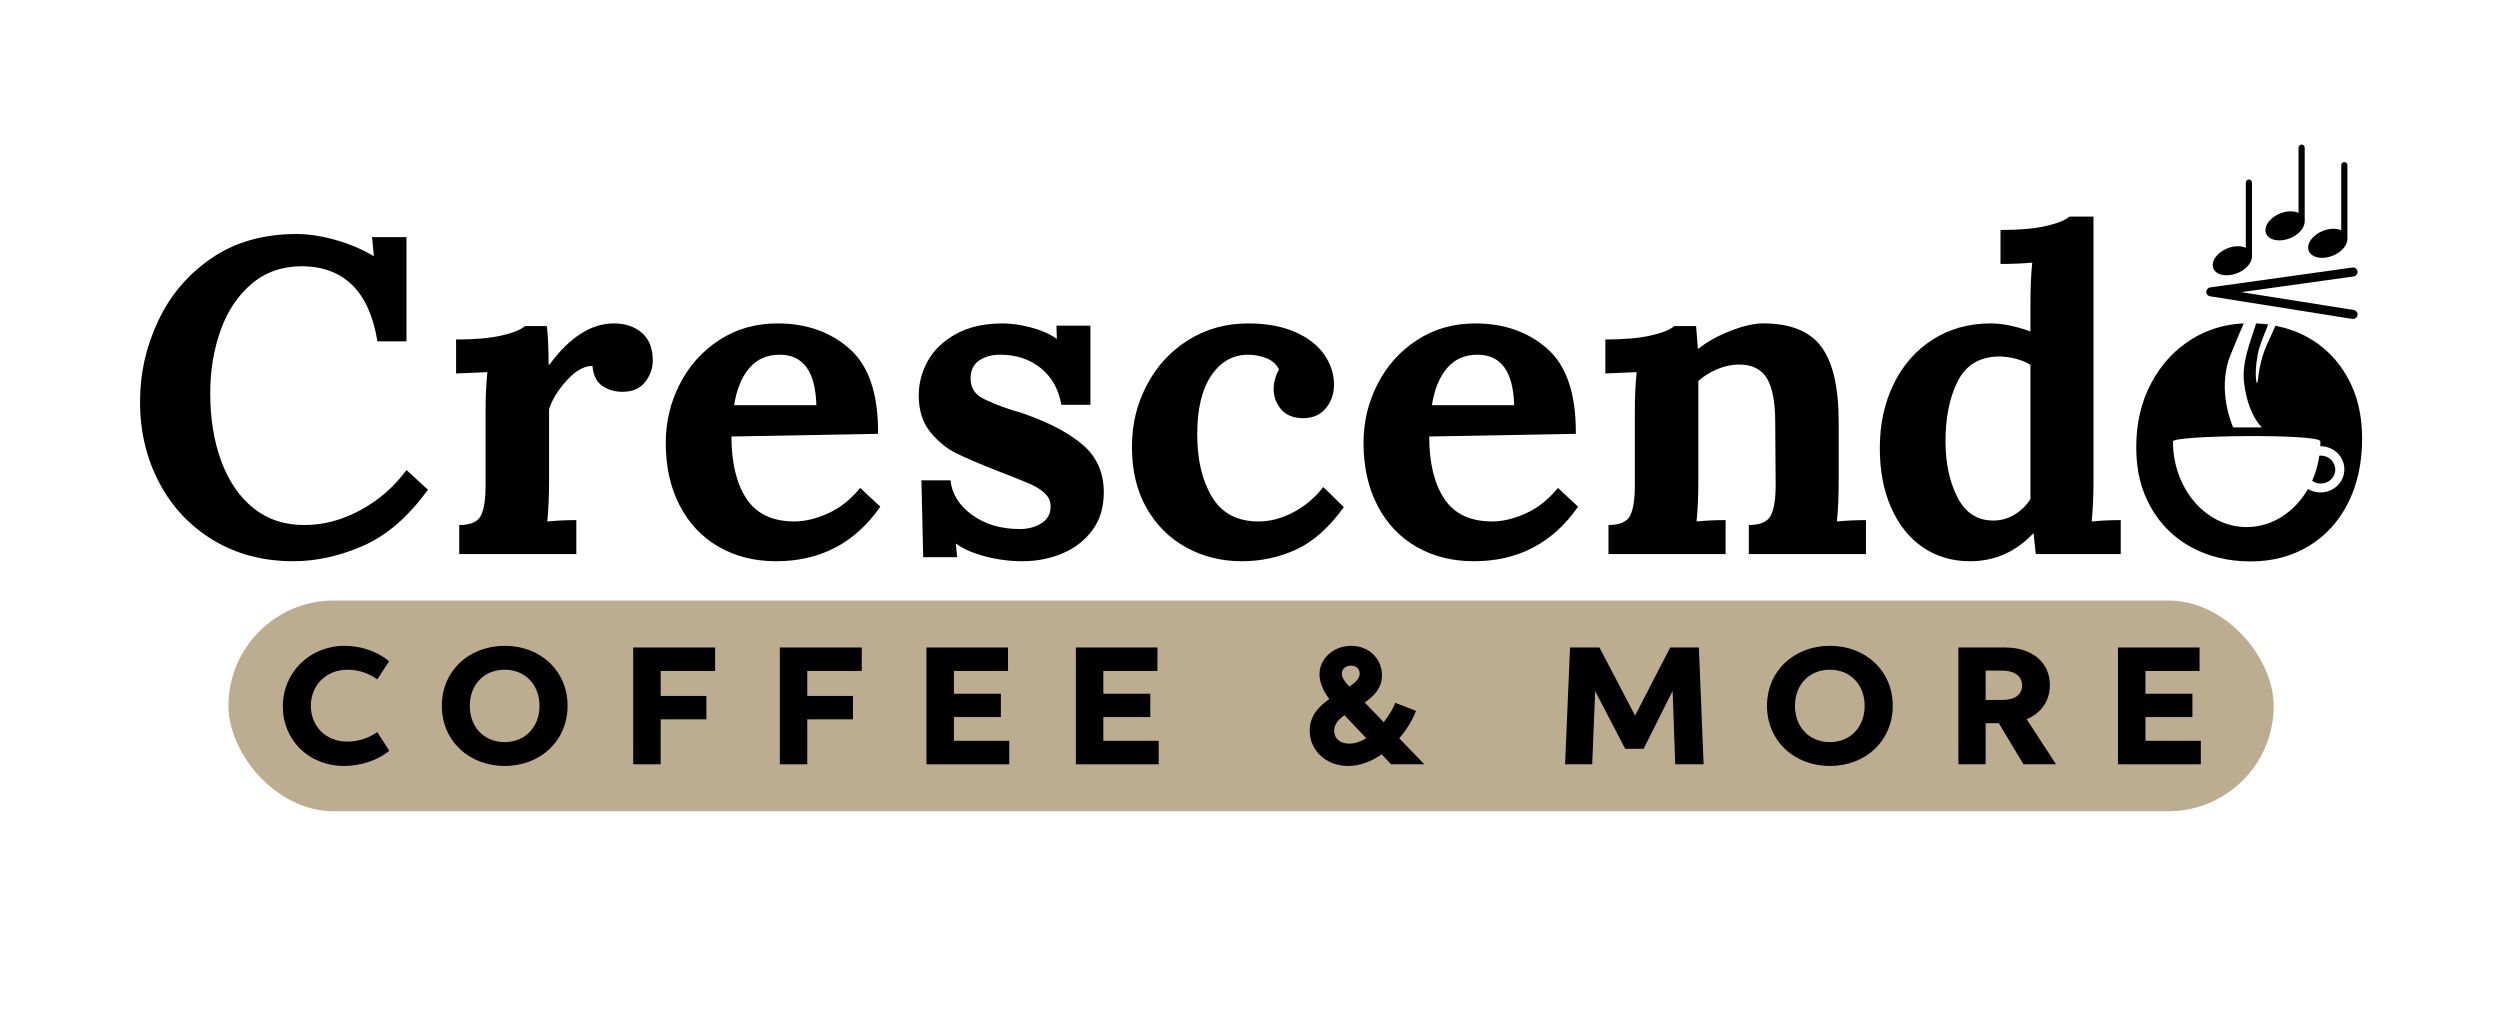 <?xml version="1.0" encoding="UTF-8"?>
<svg xmlns="http://www.w3.org/2000/svg" version="1.1" viewBox="0 0 4595.17 1888.85">
  <defs>
    <style>
      .cls-1 {
        fill: #bcad91;
      }
    </style>
  </defs>
  <!-- Generator: Adobe Illustrator 28.7.1, SVG Export Plug-In . SVG Version: 1.2.0 Build 142)  -->
  <g>
    <g id="Layer_11">
      <g>
        <path d="M4325.11,586.27c-.43,0-.86-.03-1.31-.1l-261.53-41.54c-4.05-.64-7.01-4.15-6.97-8.25.04-4.1,3.07-7.55,7.12-8.11l261.53-36.54c4.55-.67,8.71,2.52,9.34,7.05.63,4.52-2.52,8.7-7.04,9.33l-206.64,28.87,206.79,32.84c4.51.72,7.59,4.96,6.87,9.47-.65,4.07-4.16,6.98-8.16,6.98Z"/>
        <g>
          <path d="M4139.26,335.58c0-3.13-2.54-5.66-5.66-5.66s-5.66,2.54-5.66,5.66v119.86c-8.75-4-21.38-3.97-33.89,1.06-19.26,7.73-30.77,24.21-25.72,36.8,5.05,12.59,24.77,16.52,44.03,8.78,14.92-5.99,25.09-17.22,26.6-27.84.14-.49.31-.97.31-1.5v-137.16Z"/>
          <path d="M4314.66,303.5c0-3.13-2.54-5.66-5.66-5.66s-5.66,2.54-5.66,5.66v119.86c-8.75-4-21.38-3.97-33.89,1.06-19.26,7.73-30.77,24.21-25.72,36.8,5.05,12.59,24.77,16.52,44.03,8.78,14.92-5.99,25.09-17.22,26.6-27.84.14-.49.31-.97.31-1.5v-137.16Z"/>
          <path d="M4236.19,271.42c0-3.13-2.54-5.66-5.66-5.66s-5.66,2.54-5.66,5.66v119.86c-8.75-4-21.38-3.97-33.89,1.06-19.26,7.73-30.77,24.21-25.72,36.8,5.05,12.59,24.77,16.52,44.03,8.78,14.92-5.99,25.09-17.22,26.6-27.84.14-.49.31-.97.31-1.5v-137.16Z"/>
        </g>
      </g>
    </g>
    <g id="Layer_10">
      <g>
        <path d="M4265.75,837.45c-.87,0-1.74.04-2.59.11-2.36,16.4-6.9,31.93-13.26,46.19,4.43,3.16,9.9,5.04,15.85,5.04,14.73,0,26.66-11.5,26.66-25.68s-11.94-25.66-26.66-25.66Z"/>
        <path d="M4314.51,692.95c-18.12-32.12-42.83-56.69-74.14-73.71-17.91-9.74-37.33-16.37-57.95-20.53-4.46,10.54-9.73,21.59-16.17,35.93-8.92,19.84-14.2,44.73-16.04,63.07-.8,8.03-2.42,8.41-3.27,1.38-1.21-10.03-1.43-23.67,2.9-47.24,3.24-17.71,10.66-33.01,19.14-55.49-7.17-1.01-14.54-1.57-22.02-1.94-11.68,37.1-26.7,71.83-22.13,109.56,7.23,59.74,32.86,81.66,32.86,81.66h-52.99s-31.05-67.5-5.09-132.69c9.56-23.99,17.82-42.57,24.56-58.59-33.99,1.57-65.49,10.69-94.25,28.17-31.58,19.24-56.7,46.13-75.36,80.72-18.67,34.61-28,74.15-28,118.62s9.06,79.36,27.18,111.2c18.12,31.85,43.11,56.3,74.96,73.31,31.83,17.02,67.81,25.53,107.9,25.53s75.64-9.33,106.67-27.99c31.02-18.66,55.18-45.03,72.49-79.08,17.29-34.04,25.94-73.85,25.94-119.44,0-42.82-9.06-80.3-27.18-112.43ZM4265.24,905.13c-8.44,0-16.32-2.31-23.01-6.31-24.3,42.19-65.7,69.99-112.67,69.99-74.83,0-135.49-70.51-135.49-157.47,0-11.42,270.98-14.63,270.98,0,0,2.96-.07,5.91-.21,8.85.13-.01.26-.01.4-.01,24.22,0,43.86,19.01,43.86,42.47s-19.64,42.48-43.86,42.48Z"/>
      </g>
    </g>
    <g id="Layer_9">
      <path d="M3847.95,886.15c0,26.29-1.11,50.4-3.29,72.3,18.08-1.64,35.87-2.46,53.41-2.46v62.44h-156.11l-4.11-37.79h-.82c-32.33,33.97-70.93,50.94-115.84,50.94-32.87,0-61.77-8.5-86.69-25.47-24.92-16.97-44.36-41.21-58.33-72.72-13.97-31.49-20.96-68.05-20.96-109.69,0-43.82,8.49-83.11,25.47-117.91,16.97-34.77,40.94-62.03,71.9-81.75,30.94-19.72,66.41-29.58,106.4-29.58,21.36,0,45.73,4.93,73.12,14.79v-54.23c0-26.29,1.09-50.39,3.29-72.3-18.07,1.64-37.53,2.46-58.34,2.46v-62.44c34.51,0,62.45-2.46,83.81-7.4,21.36-4.93,35.59-10.68,42.72-17.25h44.37v488.06ZM3598.58,700.45c-15.07,29.58-22.6,66.56-22.6,110.92,0,39.44,7.25,73.54,21.77,102.3,14.51,28.76,36.57,43.13,66.14,43.13,13.68,0,26.56-3.56,38.62-10.68,12.04-7.11,21.9-16.7,29.58-28.76v-246.49c-6.03-4.38-14.52-8.07-25.46-11.09-10.97-3-21.92-4.52-32.87-4.52-35.06.55-60.13,15.61-75.18,45.19Z"/>
    </g>
    <g id="Layer_8">
      <path d="M3347.59,637.18c21.36,28.49,32.04,74.77,32.04,138.86v110.1c0,26.29-1.1,50.4-3.29,72.3,18.08-1.64,35.87-2.46,53.41-2.46v62.44h-215.28v-53.41c20.81,0,34.23-5.75,40.27-17.25,6.02-11.5,9.03-30.12,9.03-55.88l-.81-116.67c0-36.15-5.08-62.72-15.21-79.7-10.14-16.97-27.25-25.47-51.35-25.47-13.14,0-26.57,2.88-40.26,8.63-13.7,5.75-25.2,13.02-34.51,21.77v185.69c0,26.29-1.1,50.4-3.28,72.3,17.52-1.64,35.33-2.46,53.4-2.46v62.44h-215.27v-53.41c20.81,0,34.09-5.75,39.85-17.25,5.75-11.5,8.63-30.12,8.63-55.88v-138.03c0-24.65,1.09-47.92,3.29-69.84l-57.51,2.46v-62.44c34.5,0,62.44-2.46,83.8-7.4,21.36-4.93,35.6-10.68,42.73-17.25h40.26c0,1.1,1.09,14.79,3.29,41.08h1.64c15.88-12.59,35.46-23.42,58.75-32.45,23.27-9.04,43.13-13.56,59.57-13.56,49.84,0,85.45,14.25,106.81,42.72Z"/>
    </g>
    <g id="Layer_7">
      <path d="M2844.33,641.29c35.33,31.23,52.71,83.27,52.17,156.11l-269.49,4.93c0,48.21,9.16,86.27,27.53,114.21,18.34,27.94,47.78,41.91,88.32,41.91,19.17,0,39.71-4.93,61.63-14.79,21.9-9.86,41.62-25.47,59.15-46.83l36.98,34.51c-46.57,66.84-110.39,100.24-191.44,100.24-39.99,0-75.32-8.91-106-26.7-30.68-17.79-54.51-43.14-71.48-76-16.98-32.87-25.46-71.2-25.46-115.03,0-38.33,8.63-74.36,25.88-108.05,17.26-33.69,41.49-60.66,72.72-80.93,31.22-20.26,66.82-30.4,106.81-30.4,53.12,0,97.36,15.61,132.69,46.83ZM2659.47,677.03c-13.97,16.72-23.15,39.31-27.53,67.79h151.18c-1.65-61.89-24.11-92.84-67.38-92.84-23.56,0-42.31,8.35-56.28,25.06Z"/>
    </g>
    <g id="Layer_6">
      <path d="M2380.11,610.07c23.83,10.42,41.77,24.24,53.82,41.49,12.04,17.25,18.07,35.74,18.07,55.46,0,16.99-5.08,31.51-15.2,43.55-10.15,12.05-23.97,18.07-41.49,18.07s-31.64-5.47-40.67-16.43c-9.04-10.95-13.56-23.27-13.56-36.97,0-12.59,3.28-24.65,9.86-36.15-4.93-9.86-12.88-16.85-23.82-20.95-10.97-4.11-21.92-6.16-32.87-6.16-27.94,0-50.54,12.73-67.79,38.21-17.25,25.47-25.88,61.5-25.88,108.05s9.04,84.91,27.11,115.03c18.07,30.13,46.55,45.19,85.45,45.19,21.9,0,43.55-5.75,64.91-17.26,21.36-11.5,39.44-26.83,54.23-46.01l37.79,36.97c-27.39,37.79-56.69,63.82-87.91,78.06-31.23,14.24-64.38,21.36-99.42,21.36-37.25,0-71.22-8.35-101.89-25.06-30.69-16.7-55.05-40.8-73.12-72.3-18.08-31.5-27.11-68.88-27.11-112.16s9.03-79,27.11-113.79c18.07-34.78,43.41-62.45,76-82.99,32.58-20.54,69.43-30.81,110.51-30.81,33.41,0,62.03,5.21,85.86,15.61Z"/>
    </g>
    <g id="Layer_5">
      <path d="M1894.95,601.85c18.61,4.93,34.23,11.78,46.83,20.54h.82l-.82-23.82h62.44v145.43h-53.4c-4.94-28.47-17.54-50.94-37.8-67.37-20.27-16.43-45.19-24.65-74.76-24.65-15.34,0-28.22,3.57-38.62,10.68-10.42,7.13-15.62,18.08-15.62,32.87s6.03,26.7,18.08,34.1c12.04,7.4,32.32,15.75,60.8,25.06,3.28.55,10.4,2.74,21.36,6.57,46.55,16.43,82.29,35.61,107.23,57.51,24.91,21.92,37.38,50.67,37.38,86.27,0,27.4-6.98,50.53-20.95,69.43-13.97,18.9-32.33,33.15-55.05,42.73-22.74,9.58-47.25,14.38-73.54,14.38-23.56,0-46.57-3.01-69.02-9.04-22.47-6.02-39.99-13.68-52.59-23h-.82l2.46,24.65h-62.44l-3.29-141.32h53.41c2.74,25.2,16.02,46.42,39.85,63.68,23.83,17.25,53,25.88,87.5,25.88,15.33,0,28.62-3.56,39.85-10.69,11.22-7.11,16.85-17.25,16.85-30.4,0-9.86-3.57-18.08-10.68-24.65-7.13-6.58-15.62-12.04-25.47-16.43-9.86-4.38-29.58-12.32-59.15-23.83-35.06-13.68-61.35-24.92-78.89-33.69-17.53-8.76-33.27-21.77-47.24-39.03-13.97-17.25-20.96-39.57-20.96-66.96,0-22.46,5.62-43.67,16.85-63.67,11.22-19.99,28.48-36.42,51.76-49.3,23.27-12.86,51.89-19.31,85.86-19.31,15.88,0,33.13,2.46,51.76,7.39Z"/>
    </g>
    <g id="Layer_4">
      <path d="M1561.78,641.29c35.33,31.23,52.71,83.27,52.17,156.11l-269.49,4.93c0,48.21,9.16,86.27,27.53,114.21,18.34,27.94,47.78,41.91,88.32,41.91,19.17,0,39.71-4.93,61.63-14.79,21.9-9.86,41.62-25.47,59.15-46.83l36.98,34.51c-46.57,66.84-110.39,100.24-191.44,100.24-39.99,0-75.32-8.91-106-26.7-30.68-17.79-54.51-43.14-71.48-76-16.98-32.87-25.46-71.2-25.46-115.03,0-38.33,8.63-74.36,25.88-108.05,17.26-33.69,41.49-60.66,72.72-80.93,31.22-20.26,66.82-30.4,106.81-30.4,53.12,0,97.36,15.61,132.69,46.83ZM1376.91,677.03c-13.97,16.72-23.15,39.31-27.53,67.79h151.18c-1.65-61.89-24.11-92.84-67.38-92.84-23.56,0-42.31,8.35-56.28,25.06Z"/>
    </g>
    <g id="Layer_3">
      <path d="M1179.72,611.72c13.42,11.5,20.13,28.49,20.13,50.94,0,14.25-4.66,27.4-13.97,39.44-9.33,12.05-23.29,18.08-41.91,18.08-13.69,0-25.88-3.56-36.56-10.68-10.69-7.11-16.85-19.44-18.49-36.97-15.34,0-31.09,8.91-47.24,26.7-16.17,17.81-26.99,35.47-32.46,52.99v133.93c0,26.29-1.1,50.4-3.28,72.3,17.52-1.64,35.33-2.46,53.4-2.46v62.44h-215.27v-53.41c20.81,0,34.09-5.75,39.85-17.25,5.75-11.5,8.63-30.12,8.63-55.88v-138.03c0-24.65,1.09-47.92,3.29-69.84l-57.51,2.46v-62.44c34.5,0,62.44-2.46,83.8-7.4,21.36-4.93,35.6-10.68,42.73-17.25h40.26c1.09,8.22,1.91,18.9,2.46,32.05.54,13.14.82,26.02.82,38.61h1.64c37.24-50.39,76.69-75.59,118.32-75.59,20.81,0,37.92,5.75,51.35,17.25Z"/>
    </g>
    <g id="Layer_2">
      <path d="M616.09,440.81c25.46,7.13,48.89,16.98,70.25,29.58h.82l-3.29-34.51h63.27v191.45h-53.41c-14.78-90.92-60.8-136.94-138.03-138.04-36.7,0-67.79,10.82-93.26,32.46-25.47,21.65-44.52,50.26-57.11,85.86-12.6,35.61-18.9,73.95-18.9,115.03,0,47.11,6.84,89.02,20.55,125.71,13.68,36.7,33.41,65.32,59.15,85.86,25.74,20.54,56.7,30.81,92.84,30.81s69.43-9.04,103.12-27.11c33.68-18.08,62.03-42.73,85.04-73.95l39.43,36.15c-36.15,49.85-75.87,84.22-119.13,103.12-43.28,18.9-86,28.35-128.17,28.35-55.34,0-104.35-12.87-147.08-38.61-42.72-25.74-75.87-60.93-99.41-105.58-23.56-44.64-35.34-94.08-35.34-148.31s11.09-101.74,33.28-149.13c22.19-47.37,54.91-85.86,98.18-115.44,43.27-29.58,95.32-44.37,156.11-44.37,21.91,0,45.61,3.57,71.08,10.68Z"/>
    </g>
    <g id="Layer_1">
      <rect class="cls-1" x="419.92" y="1103.79" width="3759.29" height="387.36" rx="193.68" ry="193.68"/>
      <g>
        <path d="M715.5,1379.8c-20.29,17.6-52.7,28.07-83.08,28.07-64.84,0-112.53-47.33-112.53-109.57s49.28-111.23,113.64-111.23c29.73,0,60.48,10.28,81.69,28.43l-21.76,33.16c-16.48-11.67-35.57-17.69-54.19-17.69-41.49,0-67.89,30.1-67.89,66.22s25.47,65.95,67.43,65.95c20.19,0,39.55-7.04,54.65-17.51l22.05,34.17Z"/>
        <path d="M812.14,1297.28c0-64.74,50.48-110.22,115.68-110.22s115.4,45.57,115.4,110.12-49.74,110.68-115.59,110.68-115.5-46.41-115.5-110.59ZM991.63,1297.37c0-39.55-26.86-66.4-64-66.4s-64.09,26.76-64.09,66.4,26.86,66.69,64.09,66.69,64-27.23,64-66.69Z"/>
        <path d="M1214.36,1404.81h-50.48v-214.7h150.6v43.16h-100.12v45.94h84v42.98h-84v82.62Z"/>
        <path d="M1483.84,1404.81h-50.48v-214.7h150.6v43.16h-100.12v45.94h84v42.98h-84v82.62Z"/>
        <path d="M1702.85,1190.11h149.95v43.16h-99.47v41.87h86.32v42.88h-86.32v43.63h101.79v43.16h-152.27v-214.7Z"/>
        <path d="M1977.52,1190.11h149.95v43.16h-99.47v41.87h86.32v42.88h-86.32v43.63h101.79v43.16h-152.27v-214.7Z"/>
        <path d="M2539.59,1386.57c-18.43,12.78-39.46,21.3-61.69,21.3-40.84,0-70.58-28.71-70.58-64.93,0-27.32,16.85-44.65,36.12-58.07-11.39-14.45-18.16-31.12-18.16-45.66,0-28.07,25.2-52.15,58.36-52.15s56.5,24.27,56.5,54.18c0,23.52-14.55,38.16-31.77,49.92l35.01,36.31c9.63-12.04,17.04-24.92,21.3-35.57l37.98,14.64c-5.65,15.56-16.39,33.81-30.75,50.48l46.12,47.79h-61.04l-17.41-18.24ZM2471.14,1314.51c-11.02,7.96-18.89,16.76-18.89,28.81,0,14.54,11.39,23.52,27.79,23.52,10.75,0,21.4-3.8,31.4-9.91l-40.29-42.42ZM2480.22,1261.99c11.11-7.41,18.99-14.73,18.99-23.99s-6.94-14.54-16.12-14.54-16.67,5.83-16.67,14.73c0,7.96,5.93,15.47,13.8,23.81Z"/>
        <path d="M2939.9,1190.11l65.49,125.23,64.56-125.23h52.7l8.7,214.7h-52.15l-4.81-134.86-53.35,106.42h-33.81l-55.2-105.96-5.47,134.39h-49.83l9.08-214.7h54.08Z"/>
        <path d="M3247.88,1297.28c0-64.74,50.48-110.22,115.68-110.22s115.4,45.57,115.4,110.12-49.74,110.68-115.59,110.68-115.5-46.41-115.5-110.59ZM3427.37,1297.37c0-39.55-26.86-66.4-64-66.4s-64.09,26.76-64.09,66.4,26.86,66.69,64.09,66.69,64-27.23,64-66.69Z"/>
        <path d="M3599.62,1190.11h85.21c51.5,0,82.99,28.34,82.99,69.01,0,29.17-16.12,51.77-42.7,62.8l54,82.89h-59.83l-45.38-75.58h-24.18v75.58h-50.1v-214.7ZM3680.66,1286.53c22.69,0,36.12-9.54,36.12-26.77s-14.73-27.14-36.12-27.14h-30.94v53.9h30.94Z"/>
        <path d="M3892.97,1190.11h149.95v43.16h-99.47v41.87h86.32v42.88h-86.32v43.63h101.79v43.16h-152.27v-214.7Z"/>
      </g>
    </g>
  </g>
</svg>
